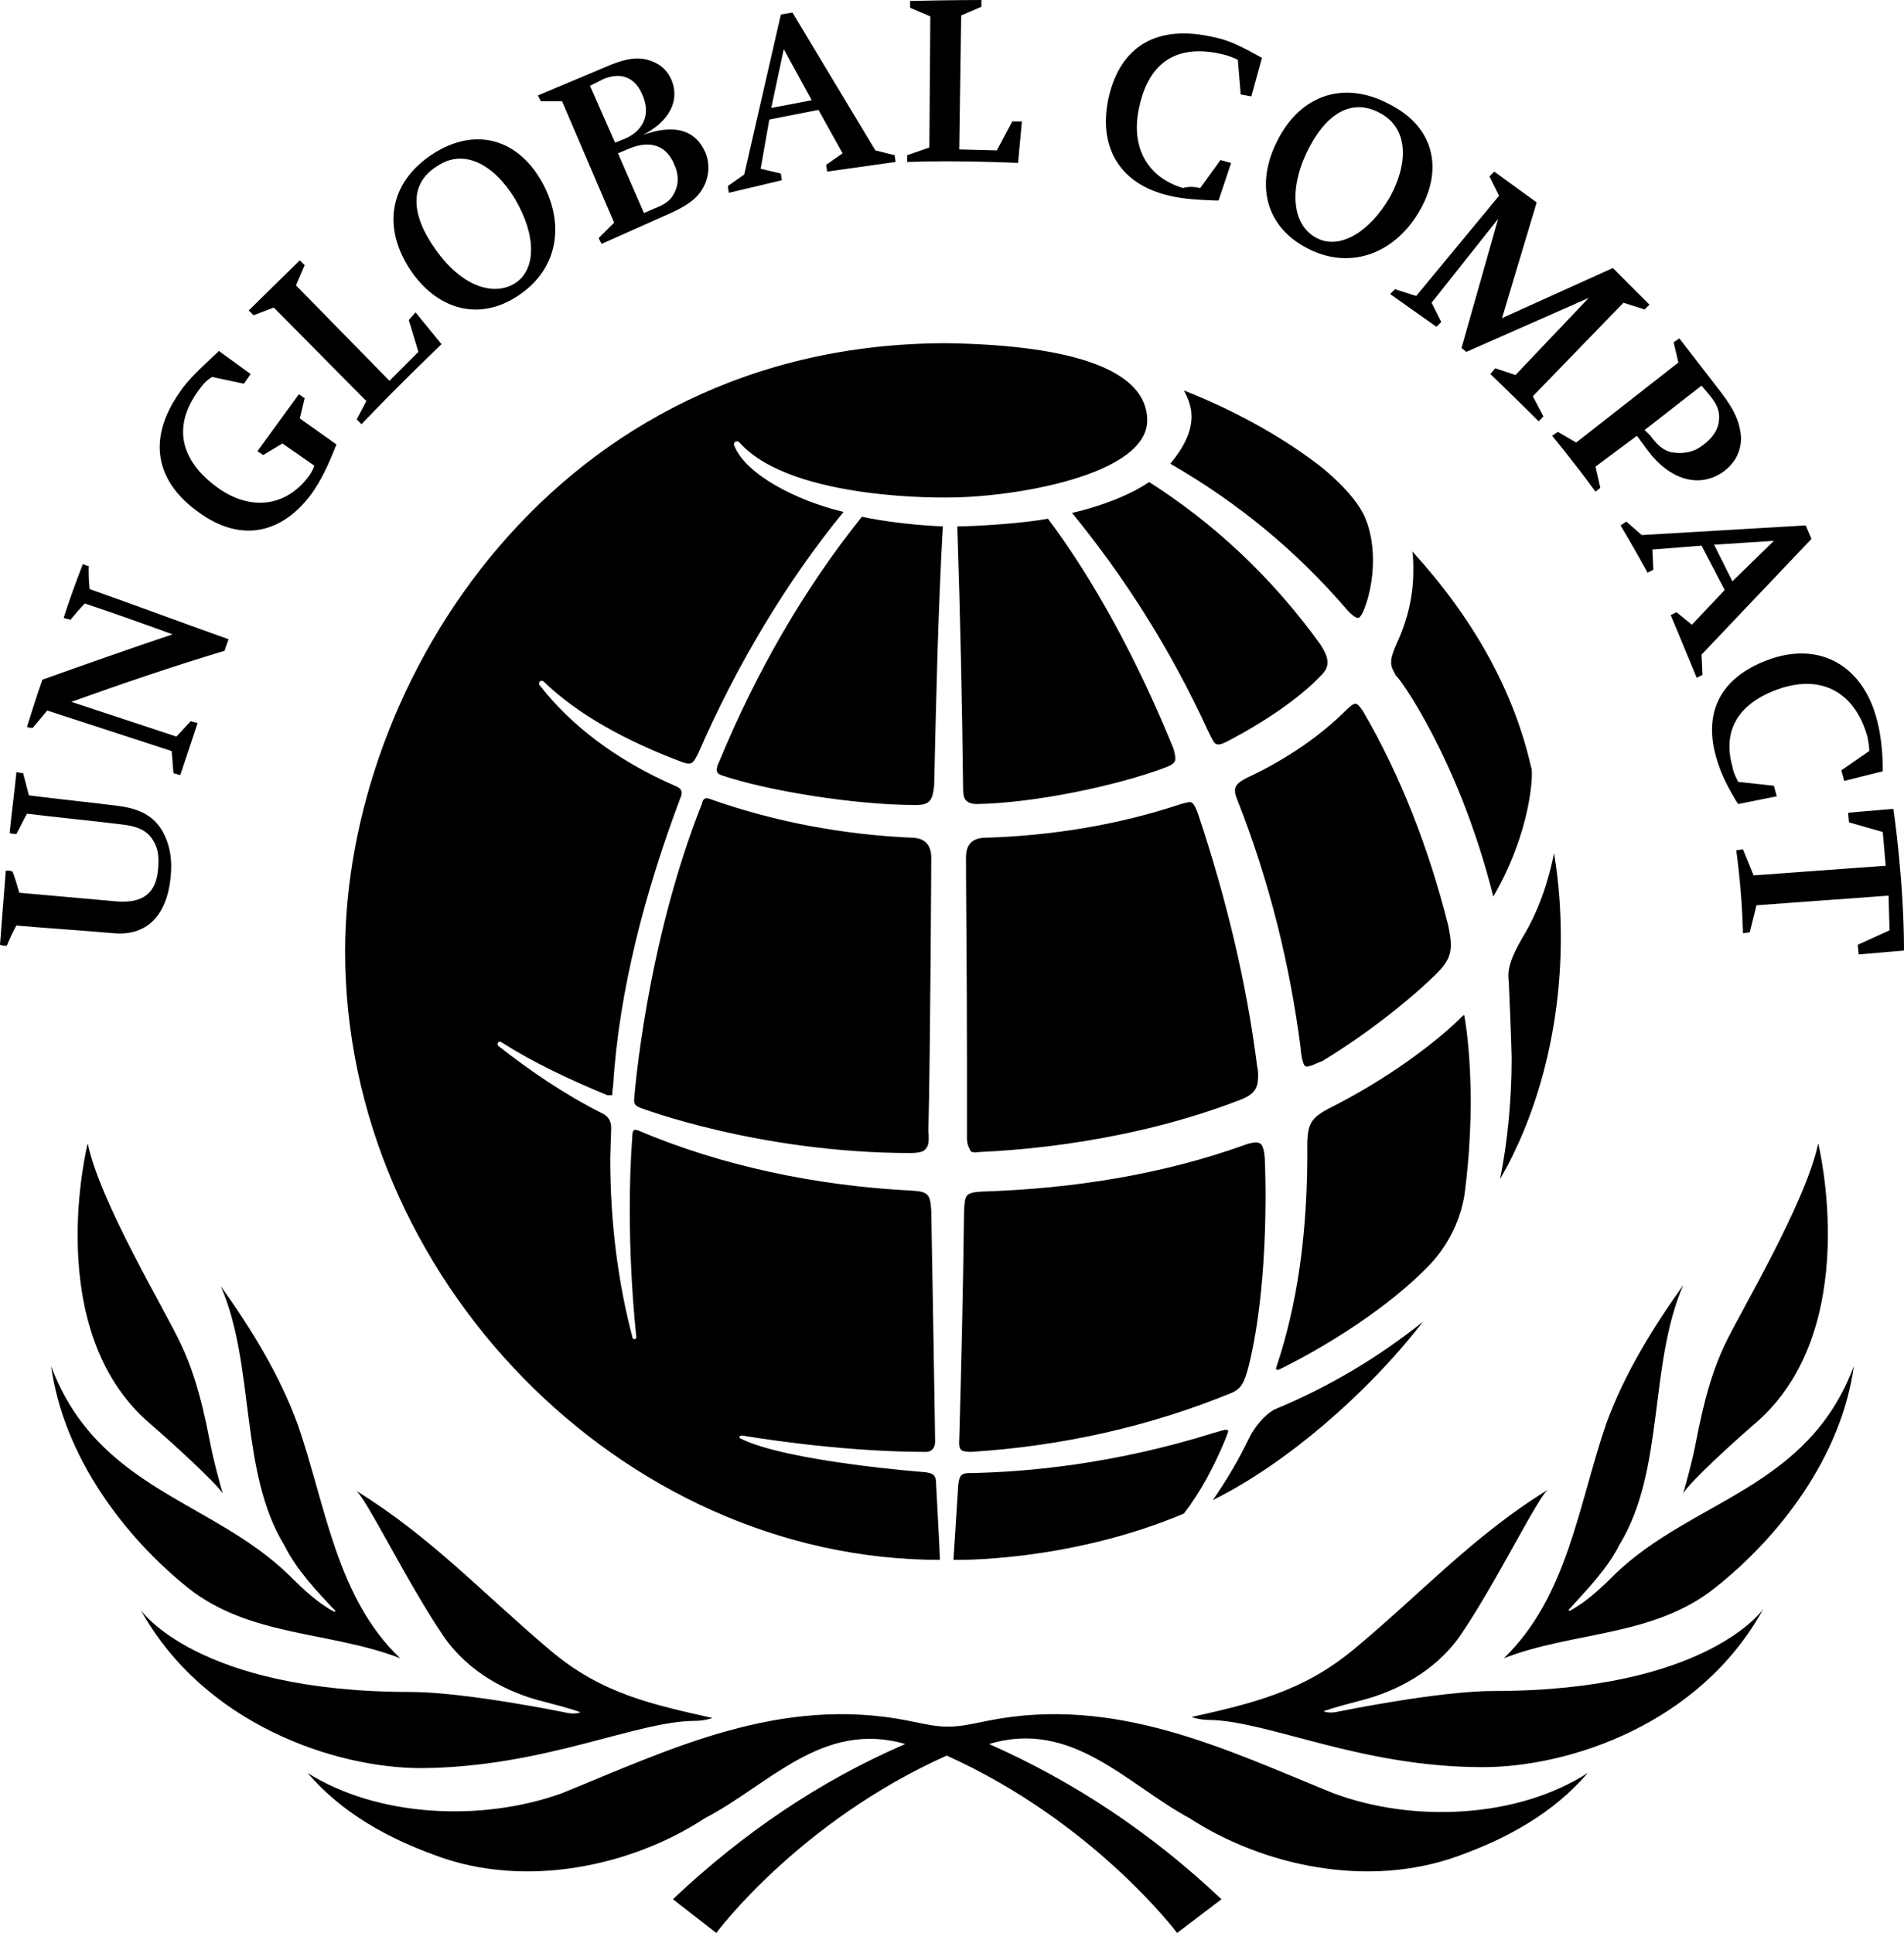 <svg xmlns="http://www.w3.org/2000/svg" id="a" viewBox="0 0 197.5 200.5"><path id="b" d="m135.4,110.6c-.4-.3-.5-2-.5-2-1.1-8.5-3.2-17.1-6.5-25.5-.2-.5-.3-.8-.3-1.1,0-.4.2-.8,1.2-1.3,4.3-2,7.8-4.5,10.4-7.1.4-.4.7-.6.9-.6h0c.2,0,.4.2.8.8,3.9,6.7,6.8,14.2,8.8,22.1.2.9.3,1.6.3,2.1,0,1.1-.4,1.9-1.4,2.9-2.6,2.6-7.2,6.3-12,9.2-.2,0-1.4.7-1.7.5Zm-4.2,9.8s0-1.5-.5-1.8-1.7.2-1.7.2c-8.4,3-17.6,4.5-27.2,4.8-1.8.1-1.7.5-1.8,2-.1,8.5-.3,16.5-.5,23.8,0,0-.1.7.2,1,.2.2,1,.2,1,.2,9.6-.6,18.7-2.7,27-6.1,1.2-.5,1.4-1.3,1.8-2.7,2.3-9.2,1.7-21.4,1.7-21.4Zm-3.7-43.6c3.8-2,7.3-4.4,9.5-6.7.5-.5.7-.9.7-1.4s-.2-1-.7-1.8c-5.1-7.1-11.2-12.7-17.8-16.9-1.9,1.3-4.9,2.5-8,3.2,5.4,6.6,10.2,14.1,14.1,22.6.4.8.6,1.3.9,1.4.4.1.9-.2,1.3-.4Zm-6.6,2.8c.5-.2.8-.3,1-.7.1-.4-.2-1.3-.2-1.3-3.7-9.1-8.2-17.4-13-23.8-2.6.5-7.6.8-9.4.8.3,9.2.5,18.3.6,27.1,0,.8.1,1.2.4,1.4.2.2.6.3,1,.3,6-.1,14.6-1.9,19.6-3.8Zm6.5,68.9c0-.2-.2-.2-.2-.2-.2,0-.5.1-1.2.3-10.5,3.3-19.6,4.1-25.5,4.2-.8,0-1,.3-1.1,1.2l-.5,7.8s11.8.3,23.9-4.8c1.7-2.2,3.1-4.8,4.3-7.7.1-.3.2-.5.3-.8Zm24.5-43.1c0-.2-.2,0-.2,0-2.8,2.8-7.9,6.6-13.9,9.6-1.9,1-2.1,1.7-2.2,3.4.1,9.7-1.1,17.1-3.2,23.4,0,0-.2.5.4.2.6-.3,9.3-4.5,15.3-10.6,2-2,3.6-5,3.9-8.2,1.3-10.6-.1-17.8-.1-17.8Zm3-12.4c4-6.9,4-12.6,4-12.6,0-.4,0-.7-.1-.9-1.8-7.9-6-15.4-12.3-22.3.1.7.1,1.3.1,2,0,2.4-.5,4.9-1.7,7.5-.4.9-.6,1.5-.6,2s.2.8.5,1.4c.1-.2,6.5,8.5,10.1,22.9Zm-91.3,19.6c.6-9.8,3.3-20.1,7-29.9.1-.2.1-.4.1-.5,0-.3-.2-.5-.7-.7-6.2-2.7-10.9-6.4-14-10.4,0,0-.2-.2,0-.4.2-.2.4,0,.4,0,3.5,3.4,8.6,6.2,14.5,8.4.3.1.4.1.6.1.3,0,.5-.2.9-1,4-9.2,9.2-17.9,15.1-25.1-5-1.2-10.1-3.9-11.3-6.8,0,0-.2-.3.1-.5.3-.1.5.2.5.2,5.5,6,21.6,5.6,21.6,5.6,6.7,0,20.6-2.3,20.6-8,0-5.1-7.4-7.8-20.8-8-40.6,0-62.4,35.2-62.4,63.1,0,33.7,28.6,63.1,61.7,63.1,0-.5-.4-7.9-.4-7.9,0-.8-.2-1.1-1.2-1.2,0,0-14.4-1.1-19.1-3.5-.2-.1-.1-.3.2-.3,0,0,9.7,1.7,19,1.7,0,0,1,.1,1-1.1,0-1-.4-23.9-.4-23.9-.1-1.7-.3-2-2-2.1-10-.5-19.8-2.6-28.3-6.2-.2-.1-.3-.1-.5-.1-.2.1-.2.5-.2.5-.8,10.6.4,20.9.4,20.9,0,.2,0,.3-.2.3s-.2-.2-.2-.2c-1.5-5.7-2.3-11.9-2.3-18.5,0-.5.1-3.2.1-3.2,0-.7-.3-1.2-.9-1.5-4-2-7.6-4.5-10.8-7,0,0-.2-.2,0-.4.2-.1.3,0,.3,0,3.3,2.1,7.1,3.9,11,5.5h.5c0-.1,0-.4.1-1m77.9-49.4c1.1-2.8,1.3-6.7.1-9.5-1.1-2.6-4.6-5.3-4.6-5.3-5.4-4.2-11.4-6.8-14.2-7.9.5.9.8,1.8.8,2.7,0,1.6-.8,3.2-2.2,4.9,7.1,4.1,13,9,18.2,15,0,0,.8,1,1.3,1,.3-.1.6-.9.6-.9Zm15.3,46.5c0,4.3-.4,8.6-1.2,12.6,3.5-6,6.3-14.8,6.3-25,0-2.9-.2-5.8-.7-8.8-.6,3-1.6,6-3.3,8.8-1.1,1.9-1.6,3.2-1.4,4.5.2,4.2.3,7.9.3,7.9Zm-27.2,39.4c-1.1,2.3-2.4,4.5-3.8,6.5,7.5-3.7,16-11,21.8-18.5-4.5,3.6-9.6,6.7-15.4,9.1-1.1.6-2.1,1.9-2.6,2.9Zm-33-60.1c0-1.3-.6-2-1.8-2.1-7.4-.3-14.5-1.7-20.8-3.9-.3-.1-.5-.2-.7-.2s-.4.1-.5.6c-5.8,14.6-7,30.4-7,30.4-.1.7.1.9.6,1.1,0,0,12.3,4.7,28.1,4.7,0,0,1.1,0,1.4-.3.4-.4.5-.7.4-2,.2-7.7.3-28.3.3-28.3Zm-22-10c-.4.8-.2,1.1-.2,1.1.1.2.4.3.4.3,4.7,1.6,13.8,3.1,20.2,3.1.7,0,1.1-.1,1.4-.4s.4-.8.5-1.6h0c.2-8.8.4-18,.9-26.9-2.7-.1-6.1-.5-8.4-1-6,7.5-10.9,16-14.8,25.4m26.9,40.5c4.4-.2,15.7-1,27.1-5.4,1.6-.6,1.9-1.3,1.9-2.5,0-.3,0-.6-.1-1-1.1-8.7-3.2-17.4-6.1-26.1-.4-1.1-.6-1.3-.9-1.3-.2,0-.5.1-.9.2-6.3,2.1-13.2,3.3-20.5,3.5-1.4.1-1.8,1-1.8,2,0,4.5.1,11.6.1,21.2v8s0,.7.3,1.1c0,.3.4.4.9.3ZM5.3,141.7c4.8,12.8,16.7,13.9,24.7,21.7,1.5,1.5,3,2.9,4.7,3.8l.1-.1c-1.9-2-4-4.2-5.3-6.8-4.7-7.7-3-18.6-6.6-26.9,3.2,4.5,6.1,9.2,8,14.4,2.9,8.4,4,17.9,10.6,24.2-7.2-2.8-15.6-2.2-22-7.3-6.6-5.3-12.9-13.6-14.2-23Zm66.8,36.8c1,0,1.8-.3,1.8-.3-6.2-1.4-11.5-2.5-16.8-7-7-5.9-12.4-11.8-20.2-16.6,1,.6,5.4,9.7,9.1,15.1,2.6,3.8,6.7,5.9,10.4,6.8,3.1.8,3.8,1.1,3.8,1.1,0,0-.5.3-1.7,0,0,0-10.3-2.1-15.9-2.1-22.2,0-28-8.5-28-8.5,6.6,11.9,20.2,16.4,29.1,16.4,12.8-.1,22.3-4.9,28.4-4.9Zm81.7,4.8c8.9,0,22.5-4.4,29.1-16.4,0,0-5.8,8.5-28,8.5-5.6,0-15.9,2.1-15.9,2.1-1.2.3-1.7,0-1.7,0,0,0,.7-.3,3.8-1.1,3.6-.9,7.8-3,10.4-6.8,3.7-5.4,8.1-14.5,9.1-15.1-7.8,4.8-13.2,10.8-20.2,16.6-5.3,4.4-10.6,5.6-16.8,7,0,0,.8.3,1.8.3,6.2.1,15.7,4.9,28.4,4.9ZM15.6,147.7c2.2,1.9,6.7,6,7.5,7.2,0,0-.5-1.7-1-3.8s-1.2-7.2-3.3-11.6c-1.6-3.5-8.4-14.7-9.7-20.9,0,0-4.9,19.4,6.5,29.1Zm140.4,24.3c7.2-2.8,15.5-2.2,21.9-7.3,6.7-5.3,13.1-13.6,14.4-23-4.8,12.8-16.7,13.8-24.8,21.6-1.5,1.5-3,2.9-4.7,3.8l-.1-.1c1.8-2,4-4.2,5.3-6.8,4.7-7.7,3-18.6,6.6-26.9-3.2,4.5-6.1,9.2-8,14.4-2.9,8.5-4,17.9-10.6,24.3Zm-17.7,14c-11.1-4.5-22.6-10.2-35.9-7.5-1.5.3-2.7.6-4.1.6-1.3,0-2.5-.3-4-.6-13.4-2.7-24.9,3-36,7.5-8.3,3-19.1,2.5-26.4-2.1,3.6,4.2,8.4,6.8,13.4,8.6,9.2,3.4,20.2,1.1,27.8-3.9,6.6-3.4,12.2-10.2,20.8-7.7-8.8,3.8-16.8,9.2-24.1,16.1l4.5,3.5s8.5-11.5,23.9-18.4c15.3,6.9,23.9,18.4,23.9,18.4l4.6-3.5c-7.3-6.9-15.3-12.2-24.1-16.1,8.6-2.6,14.3,4.2,20.8,7.7,7.7,5,18.6,7.3,27.9,3.9,5-1.8,9.8-4.4,13.4-8.6-7.3,4.7-18.1,5.2-26.4,2.1Zm43.7-38.3c11.4-9.7,6.6-29.1,6.6-29.1-1.3,6.2-8.1,17.5-9.7,20.9-2.1,4.4-2.8,9.5-3.3,11.6s-1,3.8-1,3.8c.7-1.2,5.2-5.3,7.4-7.2ZM2,92.6c3.4.3,6.7.6,10.1.9,2.7.2,4.1-.8,4.3-3.4.1-1.2,0-2.1-.5-2.9-.6-1-1.5-1.5-3.4-1.7-3.2-.4-6.5-.7-9.7-1.1-.4.7-.7,1.4-1.1,2.1-.2,0-.5,0-.7-.1.2-2.1.5-4.2.7-6.3.2,0,.5.1.7.1.2.8.4,1.5.6,2.3,3.1.4,6.2.7,9.3,1.1,2.3.3,3.7,1.1,4.6,2.7.7,1.3,1,2.8.8,4.7-.4,4-2.5,6.1-5.9,5.8-3.4-.3-6.7-.5-10.1-.8-.4.7-.7,1.4-1,2.1-.2,0-.5,0-.7-.1.2-2.6.4-5.1.6-7.7.2,0,.5,0,.7.1.3.8.5,1.5.7,2.2Zm5.4-19.8c3.6,1.2,7.3,2.4,10.9,3.6.5-.5,1-1.1,1.5-1.6.2.1.4.1.7.2-.6,1.8-1.2,3.6-1.8,5.4-.2-.1-.5-.1-.7-.2-.1-.8-.1-1.5-.2-2.3-4.3-1.4-8.6-2.8-12.9-4.2-.5.6-1,1.2-1.5,1.8-.1,0-.4,0-.6-.1.5-1.6,1-3.2,1.6-4.9,4.5-1.6,9-3.2,13.5-4.7-3-1.1-6.1-2.2-9.1-3.2-.5.5-1,1.1-1.5,1.7-.2-.1-.4-.1-.7-.2.6-1.9,1.3-3.8,2-5.6.2.1.4.2.6.2,0,.8,0,1.6.1,2.4,4.8,1.7,9.6,3.5,14.4,5.2-.1.4-.3.8-.4,1.2-5.3,1.6-10.6,3.4-15.9,5.3Zm23.7-29.4l3.8,2.7c-.9,2.3-1.6,3.7-2.5,5-3.1,4.3-7.4,5.2-11.7,2.1-4.3-3-5.7-7.4-2-12.6.8-1.2,2.1-2.4,3.7-3.9l.3-.3,3.3,2.4-.7,1-3.3-.7c-.5.3-.8.6-1.1,1-3.2,4-2.2,7.7,1.7,10.5,3.5,2.5,7.2,1.9,9.5-1.3.4-.6.5-1,.5-1l-3.3-2.3-2,1.2-.6-.4,4.3-5.9.6.4-.5,2.1Zm6.9-1.8l-9.6-9.7-2.1.8-.5-.5,5.3-5.2.5.5-.9,2.1,9.7,9.9,3-3-1-3.3.7-.8,2.7,3.3s-4.2,4-8.3,8.3l-.5-.5,1-1.9Zm4.7-13.4c-3.1-4.5-2.4-9.3,2.3-12.3,4.3-2.7,8.5-1.5,11,2.6,2.7,4.5,2,9.4-2.3,12.2-3.9,2.6-8.2,1.5-11-2.5h0Zm2.5-2.3c2.6,3.7,5.9,4.9,8.2,3.5,2.2-1.4,2.3-4.9,0-8.8-2.2-3.6-5.3-5.2-8-3.4-3,1.8-2.8,5.1-.2,8.7h0Zm18.5-2.8l-5.4-12.6h-2.2l-.3-.6,7.6-3.2c1.8-.7,2.9-.8,4.1-.4,1.1.4,1.8,1.1,2.2,2.1.8,2.1-.3,4.2-3,5.6,3.3-1.2,5.5-.5,6.5,1.9.5,1.3.3,2.7-.4,3.8-.7,1.1-1.8,1.8-3.9,2.7l-6.5,2.9-.3-.6,1.6-1.6Zm.1-8.3l1-.4c1.9-.8,2.7-2.5,1.9-4.4-.7-1.9-2.2-2.6-4.1-1.8l-1.4.7,2.6,5.9Zm3,7.3l.9-.4c1.3-.5,1.9-.9,2.3-1.8.4-.8.4-1.8,0-2.7-.8-2.1-2.5-2.7-4.7-1.8l-1.2.5,2.7,6.2Zm13-9.7l-.9,5.1,2.1.5.1.7-5.5,1.3-.1-.7,1.7-1.2,3.8-16.6,1.2-.2,8.6,14.3,2,.5.1.7-7.1,1-.1-.7,1.7-1.2-2.5-4.5-5.1,1Zm.2-1.2l4.2-.8-2.9-5.3-1.3,6.1Zm16.4,4.1l.1-13.6-2.1-.9V.1c3.9-.1,7.4-.1,7.4-.1v.7l-2.1.9-.2,13.9,3.9.1,1.6-3h1l-.4,4.3s-6.3-.3-11.5-.1v-.7l2.3-.8Zm28.1,4.2l2.1-2.9,1.1.3-1.3,3.9h-.4c-2.3-.1-3.6-.2-5.1-.6-4.9-1.3-7-5.1-5.9-10.1,1.2-5.2,4.9-7.7,11.1-6.2,1.5.3,3,1.1,4.8,2.1l-1.1,4-1.1-.2-.3-3.6s-.6-.3-1.3-.5c-5.4-1.4-8,1.2-8.9,5.3-1,4.2.8,7.4,4.5,8.5.8-.2,1.2-.1,1.8,0h0Zm31.3,13.5l11.5-5.2,3.8,3.8-.5.5-2.2-.7-9.4,9.7,1.1,2.1-.5.5c-2.5-2.5-5-4.9-5-4.9l.5-.6,2.1.7,7.6-8-12.7,5.6-.5-.4,3.8-13.4-6.9,8.7,1,2-.5.5-4.8-3.4.5-.5,2.2.7,8.6-10.4-1-2,.5-.5,4.4,3.2-3.6,12Zm14,12.2l-4.3,3.2.5,2.2-.5.4c-2.1-2.9-4.5-5.8-4.5-5.8l.6-.4,1.9,1.1,10.6-8.3-.5-2.1.6-.4,4.4,5.7c1.5,2,1.9,3.2,2,4.6,0,1.4-.6,2.6-1.8,3.5-2.5,1.8-5.6.9-7.9-2.2l-1.1-1.5Zm1.4,0c.8,1.1,1.4,1.5,2.1,1.7,1.1.2,2.3.1,3.3-.7,1-.7,1.6-1.6,1.7-2.5.1-.9-.1-1.6-.8-2.5l-1-1.2-5.9,4.6.6.6Zm5.3,11.4l-5.1.4.1,2.1-.6.3c-1.3-2.4-2.8-4.9-2.8-4.9l.6-.4,1.6,1.4,17-1,.6,1.4-11.4,12,.1,2.1-.6.3c-1.4-3.4-2.7-6.5-2.7-6.5l.6-.3,1.6,1.3,3.4-3.6-2.4-4.6Zm1.3-.1l1.9,3.8,4.3-4.2-6.2.4Zm2.5,24.6l3.7.4.3,1.1-4,.8-.2-.3c-1.2-2-1.7-3.2-2.1-4.6-1.4-5,.8-8.5,5.8-10.2,5.2-1.7,9.5.9,10.9,6.4.4,1.5.6,3.3.6,5.3l-4,1-.3-1.1,2.9-2c0-.4-.1-1-.2-1.5-1.3-4.6-4.7-6.4-9-5-4.2,1.4-6.1,4.2-5,8.1.1.6.3 1.0.6,1.6h0Zm15.6,11.8l-13.7,1-.7,2.8-.7.1c-.1-4.5-.7-8.6-.7-8.6l.7-.1,1.1,2.7,13.7-1-.3-3.5-3.5-1-.1-1,4.7-.4s1.1,7.4,1.1,14.7l-4.7.4-.1-1,3.3-1.5-.1-3.6ZM132.3,15c2.3-5,6.9-6.8,11.8-4.2,4.6,2.3,5.6,6.6,3.3,10.8-2.5,4.6-7.2,6.5-11.7,4.2-4.2-2.1-5.5-6.3-3.4-10.8h0Zm3.2.9c-1.9,4.1-1.3,7.6,1.1,8.8,2.3,1.2,5.4-.5,7.6-4.3,2-3.7,1.8-7.2-1.1-8.7-3-1.6-5.7.2-7.6,4.2Zm-.1,94.7c-.4-.3-.5-2-.5-2-1.1-8.5-3.2-17.1-6.5-25.5-.2-.5-.3-.8-.3-1.1,0-.4.2-.8,1.2-1.3,4.3-2,7.8-4.5,10.4-7.1.4-.4.7-.6.9-.6h0c.2,0,.4.2.8.8,3.9,6.7,6.8,14.2,8.8,22.1.2.9.3,1.6.3,2.1,0,1.1-.4,1.9-1.4,2.9-2.6,2.6-7.2,6.3-12,9.2-.2,0-1.4.7-1.7.5Zm-4.2,9.8s0-1.5-.5-1.8-1.7.2-1.7.2c-8.4,3-17.6,4.5-27.2,4.8-1.8.1-1.7.5-1.8,2-.1,8.5-.3,16.5-.5,23.8,0,0-.1.7.2,1,.2.2,1,.2,1,.2,9.6-.6,18.7-2.7,27-6.1,1.2-.5,1.4-1.3,1.8-2.7,2.3-9.2,1.7-21.4,1.7-21.4Zm-3.7-43.6c3.8-2,7.3-4.4,9.5-6.7.5-.5.7-.9.7-1.4s-.2-1-.7-1.8c-5.1-7.1-11.2-12.7-17.8-16.9-1.9,1.3-4.9,2.5-8,3.2,5.4,6.6,10.2,14.1,14.1,22.6.4.8.6,1.3.9,1.4.4.1.9-.2,1.3-.4Zm-6.6,2.8c.5-.2.8-.3,1-.7.1-.4-.2-1.3-.2-1.3-3.7-9.1-8.2-17.4-13-23.8-2.6.5-7.6.8-9.4.8.3,9.2.5,18.3.6,27.1,0,.8.1,1.2.4,1.4.2.2.6.3,1,.3,6-.1,14.6-1.9,19.6-3.8Zm6.5,68.9c0-.2-.2-.2-.2-.2-.2,0-.5.1-1.2.3-10.5,3.3-19.6,4.1-25.5,4.2-.8,0-1,.3-1.1,1.2l-.5,7.8s11.8.3,23.9-4.8c1.7-2.2,3.1-4.8,4.3-7.7.1-.3.2-.5.3-.8Zm24.5-43.1c0-.2-.2,0-.2,0-2.8,2.8-7.9,6.6-13.9,9.6-1.9,1-2.1,1.7-2.2,3.4.1,9.7-1.1,17.1-3.2,23.4,0,0-.2.5.4.2.6-.3,9.3-4.5,15.3-10.6,2-2,3.6-5,3.9-8.2,1.3-10.6-.1-17.8-.1-17.8Zm3-12.4c4-6.9,4-12.6,4-12.6,0-.4,0-.7-.1-.9-1.8-7.9-6-15.4-12.3-22.3.1.7.1,1.3.1,2,0,2.4-.5,4.9-1.7,7.5-.4.9-.6,1.5-.6,2s.2.8.5,1.4c.1-.2,6.5,8.5,10.1,22.9Zm-91.3,19.6c.6-9.8,3.3-20.1,7-29.9.1-.2.1-.4.1-.5,0-.3-.2-.5-.7-.7-6.2-2.7-10.9-6.4-14-10.4,0,0-.2-.2,0-.4.2-.2.4,0,.4,0,3.5,3.4,8.6,6.2,14.5,8.4.3.1.4.1.6.1.3,0,.5-.2.9-1,4-9.2,9.2-17.9,15.1-25.1-5-1.2-10.1-3.9-11.3-6.8,0,0-.2-.3.1-.5.3-.1.5.2.5.2,5.5,6,21.6,5.6,21.6,5.6,6.7,0,20.6-2.3,20.6-8,0-5.1-7.4-7.8-20.8-8-40.6,0-62.4,35.2-62.4,63.1,0,33.7,28.6,63.1,61.7,63.1,0-.5-.4-7.9-.4-7.9,0-.8-.2-1.1-1.2-1.2,0,0-14.4-1.1-19.1-3.5-.2-.1-.1-.3.2-.3,0,0,9.7,1.7,19,1.7,0,0,1,.1,1-1.1,0-1-.4-23.9-.4-23.9-.1-1.7-.3-2-2-2.1-10-.5-19.8-2.6-28.3-6.2-.2-.1-.3-.1-.5-.1-.2.1-.2.5-.2.5-.8,10.6.4,20.9.4,20.9,0,.2,0,.3-.2.3s-.2-.2-.2-.2c-1.5-5.7-2.3-11.9-2.3-18.5,0-.5.1-3.2.1-3.2,0-.7-.3-1.2-.9-1.5-4-2-7.6-4.5-10.8-7,0,0-.2-.2,0-.4.2-.1.3,0,.3,0,3.3,2.1,7.1,3.9,11,5.5h.5c0-.1,0-.4.1-1m77.9-49.4c1.1-2.8,1.3-6.7.1-9.5-1.1-2.6-4.6-5.3-4.6-5.3-5.4-4.2-11.4-6.8-14.2-7.9.5.9.8,1.8.8,2.7,0,1.6-.8,3.2-2.2,4.9,7.1,4.1,13,9,18.2,15,0,0,.8,1,1.3,1,.3-.1.6-.9.6-.9Zm15.3,46.5c0,4.3-.4,8.6-1.2,12.6,3.5-6,6.3-14.8,6.3-25,0-2.9-.2-5.8-.7-8.8-.6,3-1.6,6-3.3,8.8-1.1,1.9-1.6,3.2-1.4,4.5.2,4.2.3,7.9.3,7.9Zm-27.2,39.4c-1.1,2.3-2.4,4.5-3.8,6.5,7.5-3.7,16-11,21.8-18.5-4.5,3.6-9.6,6.7-15.4,9.1-1.1.6-2.1,1.9-2.6,2.9Zm-33-60.1c0-1.3-.6-2-1.8-2.1-7.4-.3-14.5-1.7-20.8-3.9-.3-.1-.5-.2-.7-.2s-.4.1-.5.6c-5.8,14.6-7,30.4-7,30.4-.1.7.1.9.6,1.1,0,0,12.3,4.7,28.1,4.7,0,0,1.1,0,1.4-.3.4-.4.5-.7.4-2,.2-7.7.3-28.3.3-28.3Zm-22-10c-.4.8-.2,1.1-.2,1.1.1.2.4.3.4.3,4.7,1.6,13.8,3.1,20.2,3.1.7,0,1.1-.1,1.4-.4s.4-.8.5-1.6h0c.2-8.8.4-18,.9-26.9-2.7-.1-6.1-.5-8.4-1-6,7.5-10.9,16-14.8,25.4m26.9,40.5c4.4-.2,15.7-1,27.1-5.4,1.6-.6,1.9-1.3,1.9-2.5,0-.3,0-.6-.1-1-1.1-8.7-3.2-17.4-6.1-26.1-.4-1.1-.6-1.3-.9-1.3-.2,0-.5.1-.9.2-6.3,2.1-13.2,3.3-20.5,3.5-1.4.1-1.8,1-1.8,2,0,4.5.1,11.6.1,21.2v8s0,.7.3,1.1c0,.3.4.4.9.3ZM5.3,141.7c4.8,12.8,16.7,13.9,24.7,21.7,1.5,1.5,3,2.9,4.7,3.8l.1-.1c-1.9-2-4-4.2-5.3-6.8-4.7-7.7-3-18.6-6.6-26.9,3.2,4.5,6.1,9.2,8,14.4,2.9,8.4,4,17.9,10.6,24.2-7.2-2.8-15.6-2.2-22-7.3-6.6-5.3-12.9-13.6-14.2-23Zm66.8,36.8c1,0,1.8-.3,1.8-.3-6.2-1.4-11.5-2.5-16.8-7-7-5.9-12.4-11.8-20.2-16.6,1,.6,5.4,9.7,9.1,15.1,2.6,3.8,6.7,5.9,10.4,6.8,3.1.8,3.8,1.1,3.8,1.1,0,0-.5.3-1.7,0,0,0-10.3-2.1-15.9-2.1-22.2,0-28-8.5-28-8.5,6.6,11.9,20.2,16.4,29.1,16.4,12.8-.1,22.3-4.9,28.4-4.9Zm81.7,4.8c8.9,0,22.5-4.4,29.1-16.4,0,0-5.8,8.5-28,8.5-5.6,0-15.9,2.1-15.9,2.1-1.2.3-1.7,0-1.7,0,0,0,.7-.3,3.8-1.1,3.6-.9,7.8-3,10.4-6.8,3.7-5.4,8.1-14.5,9.1-15.1-7.8,4.8-13.2,10.8-20.2,16.6-5.3,4.4-10.6,5.6-16.8,7,0,0,.8.3,1.8.3,6.2.1,15.7,4.9,28.4,4.9ZM15.6,147.7c2.2,1.9,6.7,6,7.5,7.2,0,0-.5-1.7-1-3.8s-1.2-7.2-3.3-11.6c-1.6-3.5-8.4-14.7-9.7-20.9,0,0-4.9,19.4,6.5,29.1Zm140.4,24.3c7.2-2.8,15.5-2.2,21.9-7.3,6.7-5.3,13.1-13.6,14.4-23-4.8,12.8-16.7,13.8-24.8,21.6-1.5,1.5-3,2.9-4.7,3.8l-.1-.1c1.8-2,4-4.2,5.3-6.8,4.7-7.7,3-18.6,6.6-26.9-3.2,4.5-6.1,9.2-8,14.4-2.9,8.5-4,17.9-10.6,24.3Zm-17.7,14c-11.1-4.5-22.6-10.2-35.9-7.5-1.5.3-2.7.6-4.1.6-1.3,0-2.5-.3-4-.6-13.4-2.7-24.9,3-36,7.5-8.3,3-19.1,2.5-26.4-2.1,3.6,4.2,8.4,6.8,13.4,8.6,9.2,3.4,20.2,1.1,27.8-3.9,6.6-3.4,12.2-10.2,20.8-7.7-8.8,3.8-16.8,9.2-24.1,16.1l4.5,3.5s8.5-11.5,23.9-18.4c15.3,6.9,23.9,18.4,23.9,18.4l4.6-3.5c-7.3-6.9-15.3-12.2-24.1-16.1,8.6-2.6,14.3,4.2,20.8,7.7,7.7,5,18.6,7.3,27.9,3.9,5-1.8,9.8-4.4,13.4-8.6-7.3,4.7-18.1,5.2-26.4,2.1Zm43.7-38.3c11.4-9.7,6.6-29.1,6.6-29.1-1.3,6.2-8.1,17.5-9.7,20.9-2.1,4.4-2.8,9.5-3.3,11.6s-1,3.8-1,3.8c.7-1.2,5.2-5.3,7.4-7.2ZM2,92.6c3.4.3,6.7.6,10.1.9,2.7.2,4.1-.8,4.3-3.4.1-1.2,0-2.1-.5-2.9-.6-1-1.5-1.5-3.4-1.7-3.2-.4-6.5-.7-9.7-1.1-.4.7-.7,1.4-1.1,2.1-.2,0-.5,0-.7-.1.2-2.1.5-4.2.7-6.3.2,0,.5.1.7.1.2.8.4,1.5.6,2.3,3.1.4,6.2.7,9.3,1.1,2.3.3,3.7,1.1,4.6,2.7.7,1.3,1,2.8.8,4.7-.4,4-2.5,6.1-5.9,5.8-3.4-.3-6.7-.5-10.1-.8-.4.7-.7,1.4-1,2.1-.2,0-.5,0-.7-.1.2-2.6.4-5.1.6-7.7.2,0,.5,0,.7.1.3.8.5,1.5.7,2.2Zm5.4-19.8c3.6,1.2,7.3,2.4,10.9,3.6.5-.5,1-1.1,1.5-1.6.2.1.4.1.7.2-.6,1.8-1.2,3.6-1.8,5.4-.2-.1-.5-.1-.7-.2-.1-.8-.1-1.5-.2-2.3-4.3-1.4-8.6-2.8-12.9-4.2-.5.6-1,1.2-1.5,1.8-.1,0-.4,0-.6-.1.5-1.6,1-3.2,1.6-4.9,4.5-1.6,9-3.2,13.5-4.7-3-1.1-6.1-2.2-9.1-3.2-.5.5-1,1.1-1.5,1.7-.2-.1-.4-.1-.7-.2.6-1.9,1.3-3.8,2-5.6.2.1.4.2.6.2,0,.8,0,1.6.1,2.4,4.8,1.7,9.6,3.5,14.4,5.2-.1.4-.3.8-.4,1.2-5.3,1.6-10.6,3.4-15.9,5.3Zm23.7-29.4l3.8,2.7c-.9,2.3-1.6,3.7-2.5,5-3.1,4.3-7.4,5.2-11.7,2.1-4.3-3-5.7-7.4-2-12.6.8-1.2,2.1-2.4,3.7-3.9l.3-.3,3.3,2.4-.7,1-3.3-.7c-.5.3-.8.6-1.1,1-3.2,4-2.2,7.7,1.7,10.5,3.5,2.5,7.2,1.9,9.5-1.3.4-.6.5-1,.5-1l-3.3-2.3-2,1.2-.6-.4,4.3-5.9.6.4-.5,2.1Zm6.9-1.8l-9.6-9.7-2.1.8-.5-.5,5.3-5.2.5.5-.9,2.1,9.7,9.9,3-3-1-3.3.7-.8,2.7,3.3s-4.2,4-8.3,8.3l-.5-.5,1-1.9Zm4.7-13.4c-3.1-4.5-2.4-9.3,2.3-12.3,4.3-2.7,8.5-1.5,11,2.6,2.7,4.5,2,9.4-2.3,12.2-3.9,2.6-8.2,1.5-11-2.5h0Zm2.5-2.3c2.6,3.7,5.9,4.9,8.2,3.5,2.2-1.4,2.3-4.9,0-8.8-2.2-3.6-5.3-5.2-8-3.4-3,1.8-2.8,5.1-.2,8.7h0Zm18.5-2.8l-5.4-12.6h-2.2l-.3-.6,7.6-3.2c1.8-.7,2.9-.8,4.1-.4,1.1.4,1.8,1.1,2.2,2.1.8,2.1-.3,4.2-3,5.6,3.3-1.2,5.5-.5,6.5,1.9.5,1.3.3,2.7-.4,3.8-.7,1.1-1.8,1.8-3.9,2.7l-6.5,2.9-.3-.6,1.6-1.6Zm.1-8.3l1-.4c1.9-.8,2.7-2.5,1.9-4.4-.7-1.9-2.2-2.6-4.1-1.8l-1.4.7,2.6,5.9Zm3,7.3l.9-.4c1.3-.5,1.9-.9,2.3-1.8.4-.8.4-1.8,0-2.7-.8-2.1-2.5-2.7-4.7-1.8l-1.2.5,2.7,6.2Zm13-9.7l-.9,5.1,2.1.5.1.7-5.5,1.3-.1-.7,1.7-1.2,3.8-16.6,1.2-.2,8.6,14.3,2,.5.1.7-7.1,1-.1-.7,1.7-1.2-2.5-4.5-5.1,1Zm.2-1.2l4.2-.8-2.9-5.3-1.3,6.1Zm16.4,4.1l.1-13.6-2.1-.9V.1c3.9-.1,7.4-.1,7.4-.1v.7l-2.1.9-.2,13.9,3.9.1,1.6-3h1l-.4,4.3s-6.3-.3-11.5-.1v-.7l2.3-.8Zm28.1,4.2l2.1-2.9,1.1.3-1.3,3.9h-.4c-2.3-.1-3.6-.2-5.1-.6-4.9-1.3-7-5.1-5.9-10.1,1.2-5.2,4.9-7.7,11.1-6.2,1.5.3,3,1.1,4.8,2.1l-1.1,4-1.1-.2-.3-3.6s-.6-.3-1.3-.5c-5.4-1.4-8,1.2-8.9,5.3-1,4.2.8,7.4,4.5,8.5.8-.2,1.2-.1,1.8,0h0Zm31.3,13.5l11.5-5.2,3.8,3.8-.5.5-2.2-.7-9.4,9.7,1.1,2.1-.5.5c-2.5-2.5-5-4.9-5-4.9l.5-.6,2.1.7,7.6-8-12.7,5.6-.5-.4,3.8-13.4-6.9,8.7,1,2-.5.5-4.8-3.4.5-.5,2.2.7,8.6-10.4-1-2,.5-.5,4.4,3.2-3.6,12Zm14,12.2l-4.3,3.2.5,2.2-.5.4c-2.1-2.9-4.5-5.8-4.5-5.8l.6-.4,1.9,1.1,10.6-8.3-.5-2.1.6-.4,4.4,5.7c1.5,2,1.9,3.2,2,4.6,0,1.4-.6,2.6-1.8,3.5-2.5,1.8-5.6.9-7.9-2.2l-1.1-1.5Zm1.4,0c.8,1.1,1.4,1.5,2.1,1.7,1.1.2,2.3.1,3.3-.7,1-.7,1.6-1.6,1.7-2.5.1-.9-.1-1.6-.8-2.5l-1-1.2-5.9,4.6.6.6Zm5.3,11.4l-5.1.4.1,2.1-.6.3c-1.3-2.4-2.8-4.9-2.8-4.9l.6-.4,1.6,1.4,17-1,.6,1.4-11.4,12,.1,2.1-.6.3c-1.4-3.4-2.7-6.5-2.7-6.5l.6-.3,1.6,1.3,3.4-3.6-2.4-4.6Zm1.3-.1l1.9,3.8,4.3-4.2-6.2.4Zm2.5,24.6l3.7.4.3,1.1-4,.8-.2-.3c-1.2-2-1.7-3.2-2.1-4.6-1.4-5,.8-8.5,5.8-10.2,5.2-1.7,9.5.9,10.9,6.4.4,1.5.6,3.3.6,5.3l-4,1-.3-1.1,2.9-2c0-.4-.1-1-.2-1.5-1.3-4.6-4.7-6.4-9-5-4.2,1.4-6.1,4.2-5,8.1.1.6.3 1.0.6,1.6h0Zm15.6,11.8l-13.7,1-.7,2.8-.7.1c-.1-4.5-.7-8.6-.7-8.6l.7-.1,1.1,2.7,13.7-1-.3-3.5-3.5-1-.1-1,4.7-.4s1.1,7.4,1.1,14.7l-4.7.4-.1-1,3.3-1.5-.1-3.6ZM132.3,15c2.3-5,6.9-6.8,11.8-4.2,4.6,2.3,5.6,6.6,3.3,10.8-2.5,4.6-7.2,6.5-11.7,4.2-4.2-2.1-5.5-6.3-3.4-10.8h0Zm3.2.9c-1.9,4.1-1.3,7.6,1.1,8.8,2.3,1.2,5.4-.5,7.6-4.3,2-3.7,1.8-7.2-1.1-8.7-3-1.6-5.7.2-7.6,4.2Z"></path></svg>